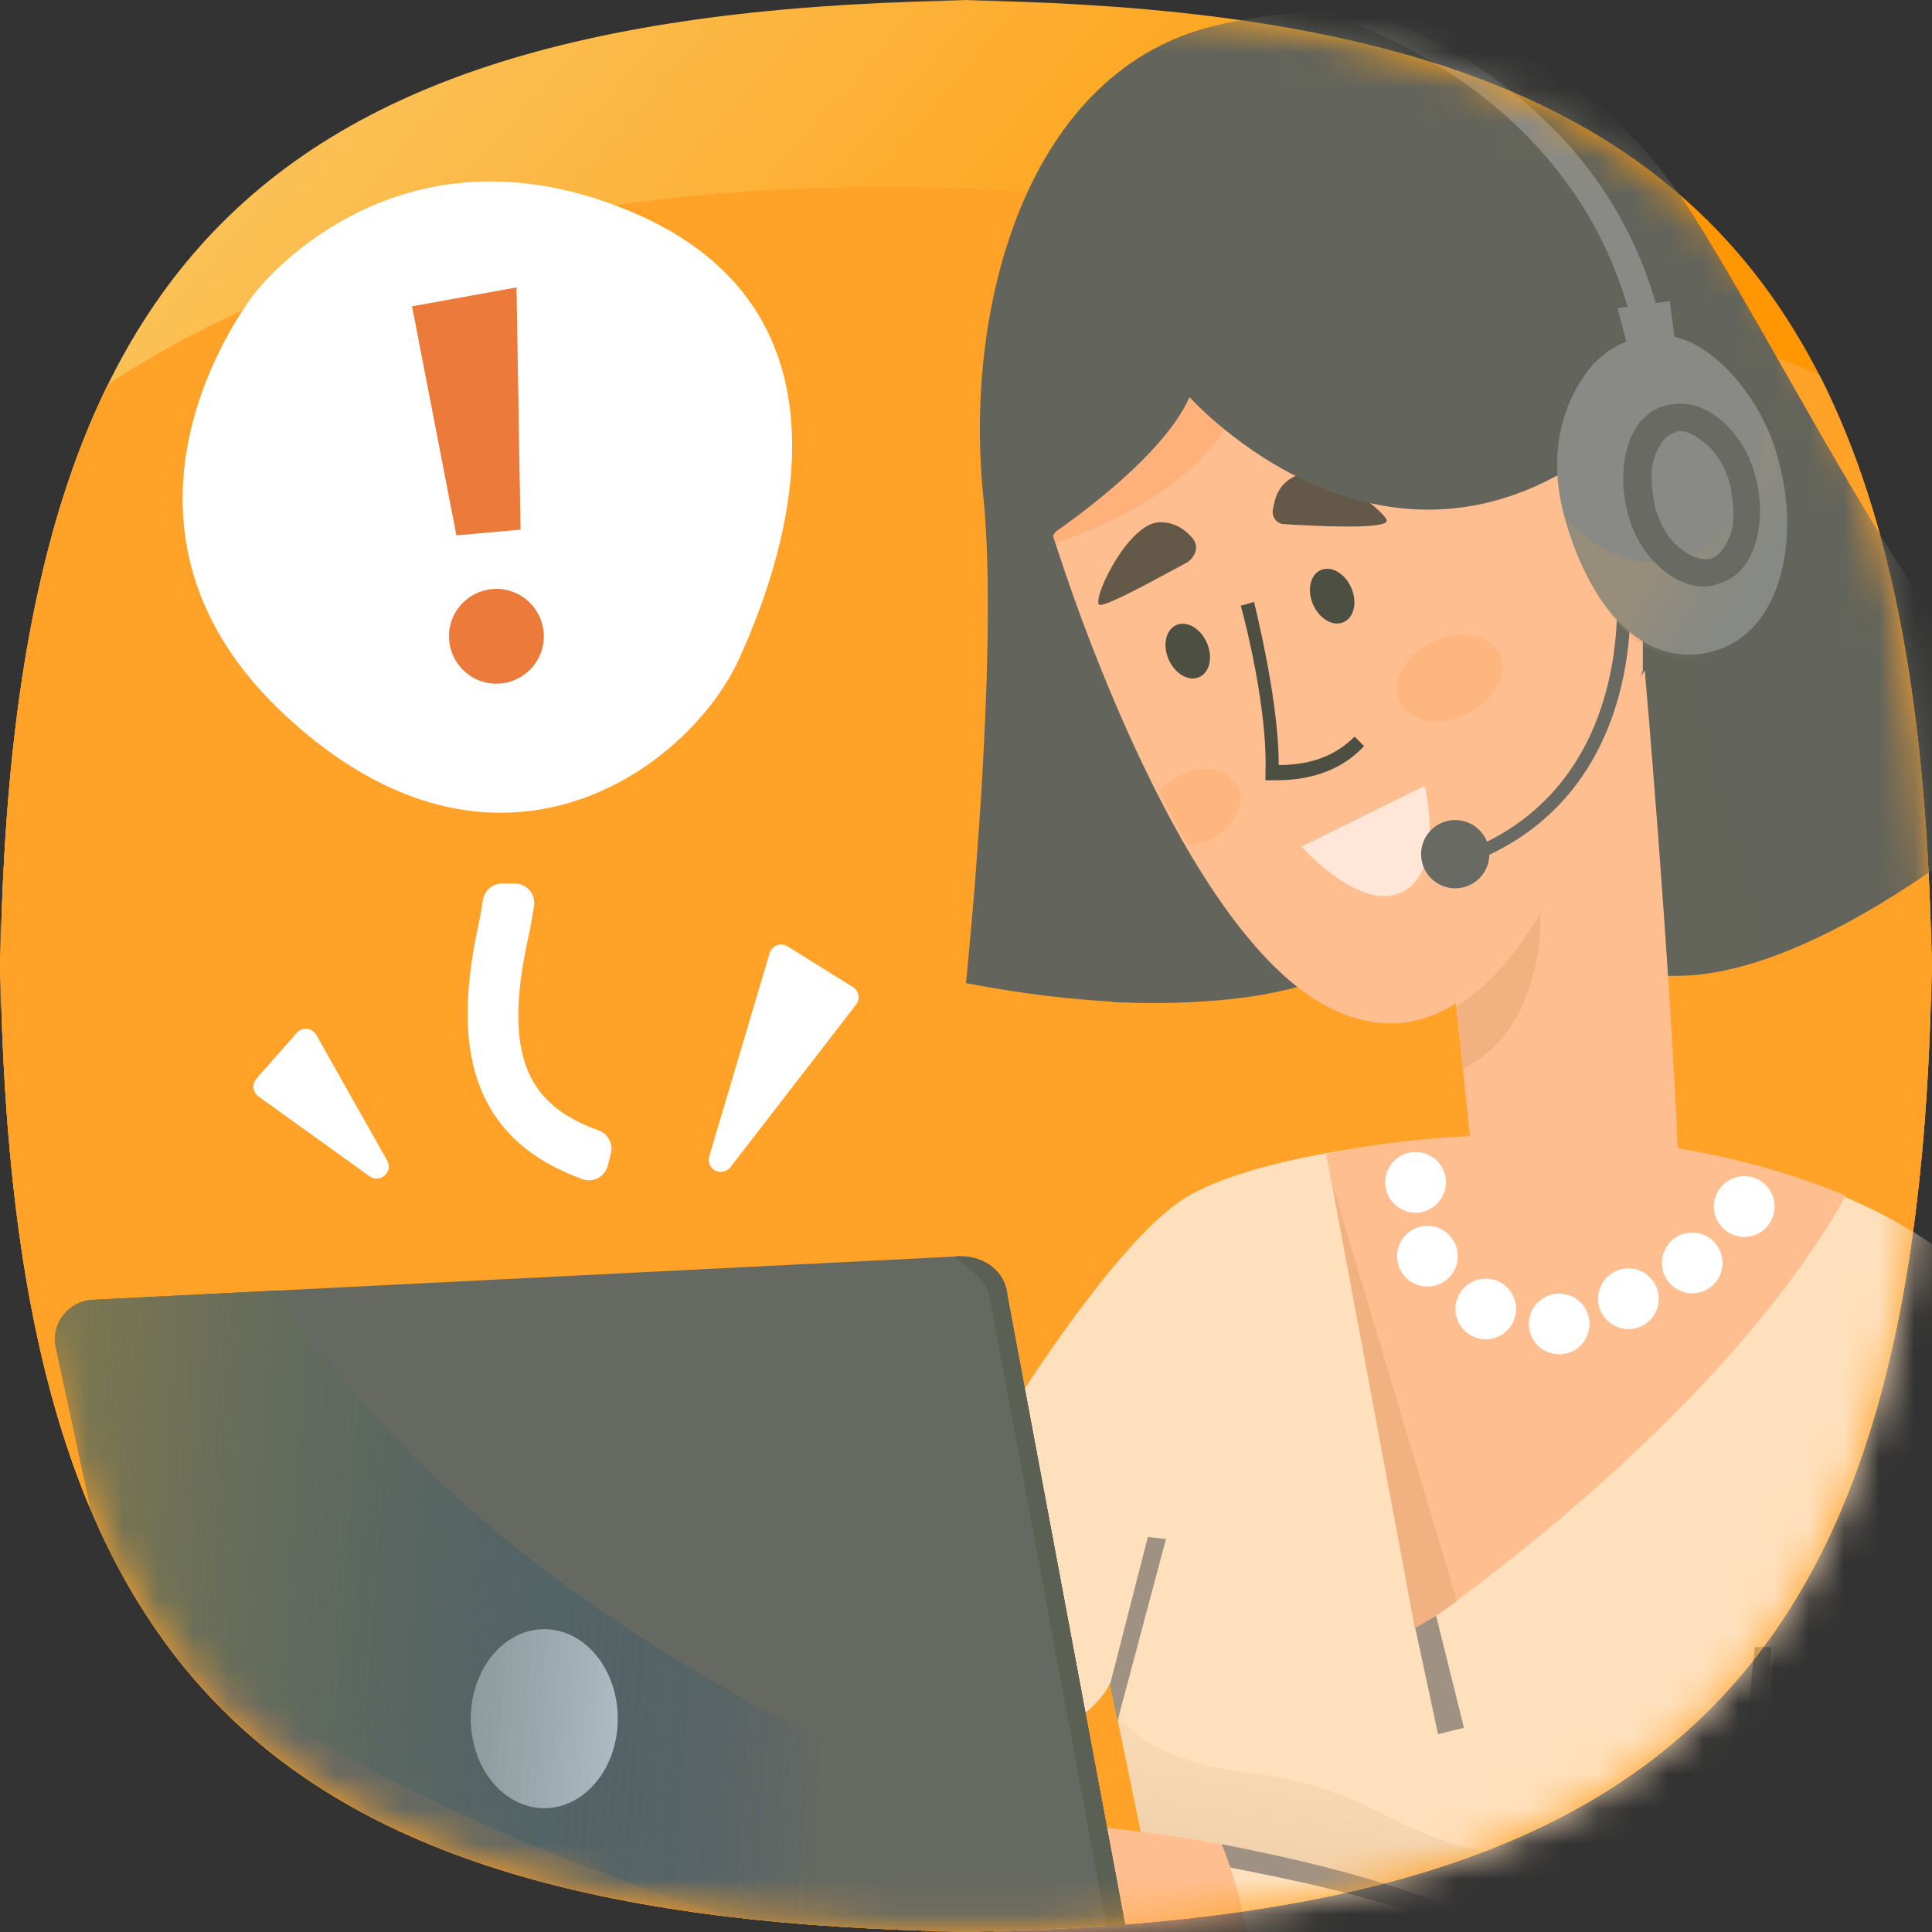 <svg width="55" height="55" viewBox="0 0 55 55" fill="none" xmlns="http://www.w3.org/2000/svg">
<rect x="0" y="0" width="55" height="55" fill="#333333" stroke="none"/>
<path d="M0 28.947C0 7.237 7.237 0 28.947 0H26.053C47.763 0 55 7.237 55 28.947V26.053C55 47.763 47.763 55 26.053 55H28.947C7.237 55 0 47.763 0 26.053V28.947Z" fill="url(#paint0_linear_267_2472)"/>
<path fill-rule="evenodd" clip-rule="evenodd" d="M3.075 10.943C1.053 15.051 0.121 20.48 0.011 27.5C0.004 27.025 0 26.542 0 26.053V28.947C0 28.458 0.004 27.975 0.011 27.5C0.326 47.611 7.389 54.673 27.5 54.989C27.025 54.996 26.542 55 26.053 55H28.947C28.458 55 27.975 54.996 27.5 54.989C47.611 54.673 54.673 47.611 54.989 27.5C54.996 27.975 55 28.458 55 28.947V26.053C55 26.542 54.996 27.025 54.989 27.5C54.876 20.32 53.904 14.803 51.784 10.663C51.575 10.574 51.363 10.487 51.15 10.4C37.067 4.714 16.063 2.427 3.075 10.943Z" fill="url(#paint1_linear_267_2472)"/>
<path fill-rule="evenodd" clip-rule="evenodd" d="M0.011 27.5C0.004 27.975 0 28.458 0 28.947V26.053C0 26.542 0.004 27.025 0.011 27.5ZM3.075 10.943C1.053 15.051 0.121 20.48 0.011 27.5C0.326 47.611 7.389 54.673 27.5 54.989C27.025 54.996 26.542 55 26.053 55H28.947C28.458 55 27.975 54.996 27.5 54.989C47.611 54.673 54.673 47.611 54.989 27.5C54.996 27.975 55 28.458 55 28.947V26.053C55 26.542 54.996 27.025 54.989 27.5C54.876 20.32 53.904 14.803 51.784 10.663C51.575 10.574 51.363 10.487 51.15 10.4C37.067 4.714 16.063 2.427 3.075 10.943Z" fill="url(#paint2_linear_267_2472)"/>
<mask id="mask0_267_2472" style="mask-type:alpha" maskUnits="userSpaceOnUse" x="0" y="0" width="55" height="55">
<path d="M0 28.947C0 7.237 7.237 0 28.947 0H26.053C47.763 0 55 7.237 55 28.947V26.053C55 47.763 47.763 55 26.053 55H28.947C7.237 55 0 47.763 0 26.053V28.947Z" fill="url(#paint3_linear_267_2472)"/>
</mask>
<g mask="url(#mask0_267_2472)">
<path fill-rule="evenodd" clip-rule="evenodd" d="M0.011 27.5C0.004 27.975 0 28.458 0 28.947V26.053C0 26.542 0.004 27.025 0.011 27.5Z" fill="url(#paint4_linear_267_2472)"/>
<path fill-rule="evenodd" clip-rule="evenodd" d="M0.011 27.5C0.004 27.975 0 28.458 0 28.947V26.053C0 26.542 0.004 27.025 0.011 27.5Z" fill="url(#paint5_linear_267_2472)"/>
<path d="M14.136 26.55C13.372 30.143 14.189 32.12 16.768 33.05L16.857 32.699C14.46 31.84 13.741 30.062 14.487 26.64C14.558 26.314 14.614 26.002 14.658 25.702L14.291 25.702C14.251 25.974 14.2 26.257 14.136 26.55Z" fill="white" stroke="white" stroke-width="1.1" stroke-linecap="round" stroke-linejoin="round"/>
<path d="M58.053 49.532C58.431 44.834 58.431 39.003 57.135 37.383C54.058 33.496 47.795 32.578 45.041 32.362C42.288 32.146 36.186 32.632 33.757 34.09C31.543 35.44 28.034 41.325 28.034 41.325C28.034 41.325 23.66 51.044 27.386 50.234C31.111 49.424 31.597 47.912 31.597 47.912L33.541 57.253C45.635 58.332 55.344 58.75 58.053 49.532Z" fill="#FFE0BC"/>
<path opacity="0.7" d="M49.361 55.255L50.009 47.803C50.009 47.803 48.119 53.203 43.53 52.879C41.802 52.771 40.344 52.177 39.373 51.637C38.239 51.043 37.051 50.665 35.809 50.503C31.49 50.017 31.652 48.127 31.652 48.127L32.569 52.501L43.26 56.928C45.528 56.55 47.525 56.01 49.361 55.255Z" fill="url(#paint6_linear_267_2472)"/>
<path d="M45.041 32.368C43.152 32.26 40.506 32.26 37.753 32.854L40.29 46.406C40.29 46.406 48.821 40.683 52.547 34.042C49.739 32.854 46.769 32.476 45.041 32.368Z" fill="#FFBE8F"/>
<path d="M49.59 55.191L49.091 55.363L49.955 46.886H50.433L49.59 55.191Z" fill="#A09283"/>
<path d="M28.088 56.496C34.945 57.846 40.56 57.684 45.203 56.604C39.318 52.069 28.682 51.853 28.682 51.853L28.088 56.496Z" fill="#FFE0BC"/>
<path opacity="0.4" d="M45.149 56.55C44.34 55.956 43.476 55.417 42.558 54.931C41.586 55.579 39.102 56.227 35.215 56.065C33.595 56.011 33.379 56.766 33.541 57.252C38.022 57.63 41.856 57.36 45.149 56.55Z" fill="url(#paint7_linear_267_2472)"/>
<path d="M44.67 56.699C41.809 54.539 38.062 53.754 34.715 53.106L34.783 52.501C38.13 53.149 42.45 54.229 45.311 56.497L44.67 56.699Z" fill="#A09283"/>
<path d="M28.682 51.859L28.088 56.502C30.787 57.042 33.271 57.312 35.593 57.42C35.755 55.369 35.215 53.587 34.783 52.507C31.327 51.859 28.682 51.859 28.682 51.859Z" fill="#FFBE8F"/>
<path d="M50.509 34.48C50.582 34.008 50.259 33.567 49.788 33.494C49.316 33.421 48.875 33.744 48.802 34.216C48.729 34.687 49.052 35.129 49.523 35.202C49.995 35.275 50.436 34.952 50.509 34.48Z" fill="white"/>
<path d="M49.027 36.085C49.1 35.614 48.777 35.172 48.306 35.099C47.834 35.026 47.393 35.349 47.32 35.821C47.247 36.292 47.57 36.734 48.041 36.807C48.513 36.88 48.954 36.557 49.027 36.085Z" fill="white"/>
<path d="M47.211 37.105C47.284 36.634 46.961 36.192 46.49 36.119C46.018 36.046 45.577 36.369 45.504 36.841C45.431 37.312 45.754 37.754 46.225 37.827C46.697 37.9 47.138 37.577 47.211 37.105Z" fill="white"/>
<path d="M45.24 37.822C45.313 37.351 44.99 36.91 44.519 36.837C44.047 36.764 43.606 37.087 43.533 37.558C43.46 38.03 43.783 38.471 44.254 38.544C44.726 38.617 45.167 38.294 45.24 37.822Z" fill="white"/>
<path d="M43.15 37.396C43.223 36.924 42.9 36.483 42.429 36.41C41.957 36.337 41.516 36.66 41.443 37.131C41.37 37.603 41.693 38.044 42.164 38.117C42.636 38.19 43.077 37.867 43.15 37.396Z" fill="white"/>
<path d="M41.152 33.791C41.225 33.319 40.902 32.878 40.43 32.805C39.959 32.732 39.517 33.055 39.444 33.527C39.371 33.998 39.694 34.44 40.166 34.513C40.637 34.586 41.079 34.262 41.152 33.791Z" fill="white"/>
<path d="M41.489 35.893C41.562 35.422 41.239 34.98 40.768 34.907C40.296 34.834 39.855 35.157 39.782 35.629C39.709 36.1 40.032 36.542 40.503 36.615C40.975 36.688 41.416 36.365 41.489 35.893Z" fill="white"/>
<path d="M37.435 27.934C37.435 27.934 34.249 29.284 27.5 27.988C27.5 27.988 28.472 18.594 27.986 14.058C27.446 8.605 29.282 1.964 34.627 0.722C39.972 -0.52 45.102 1.154 48.233 6.175C51.365 11.197 55.09 19.08 58.762 21.779C58.762 21.779 52.12 28.042 47.423 27.772L37.435 27.934Z" fill="#63645B"/>
<path opacity="0.8" d="M38.4 23.13L29.978 15.247C29.978 15.247 33.433 25.991 31.651 28.529C35.377 28.691 37.159 27.935 37.159 27.935H38.454L38.4 23.13Z" fill="#63645B"/>
<path opacity="0.7" d="M48.173 17.946L46.769 17.19L45.959 27.773H47.201C48.173 27.827 49.253 27.557 50.332 27.179L48.173 17.946Z" fill="#63645B"/>
<path d="M41.91 32.956L41.37 27.826L46.823 19.08C46.823 19.08 47.525 27.017 47.795 33.388L43.908 34.09L41.91 32.956Z" fill="#FFBE8F"/>
<path d="M29.978 15.247C29.978 15.247 33.433 26.639 37.968 28.745C41.748 30.526 43.962 25.721 44.934 23.939C45.851 22.158 46.769 19.08 46.769 19.08V11.197L33.487 10.117L29.978 15.247Z" fill="#FFBE8F"/>
<path d="M36.564 14.922C36.348 14.922 36.187 14.706 36.24 14.49C36.294 14.166 36.402 13.788 36.834 13.572C37.59 13.14 39.372 14.49 39.48 14.814C39.534 15.084 37.428 14.976 36.564 14.922Z" fill="#645948"/>
<path opacity="0.7" d="M41.478 28.637C42.45 28.043 43.259 27.017 43.853 25.991C43.853 25.991 44.015 29.284 41.64 30.418" fill="#EDAB7A"/>
<path opacity="0.7" d="M29.978 15.247C29.978 15.247 30.032 15.355 30.032 15.463C31.381 15.031 34.621 13.681 35.377 11.089C35.485 10.711 35.485 10.441 35.485 10.225L33.433 10.117L29.978 15.247Z" fill="#FFAC6F"/>
<path d="M29.653 15.408C29.653 15.408 33.001 13.248 33.865 11.305C33.865 11.305 39.588 17.73 46.013 12.384C52.438 7.039 35.755 5.636 35.755 5.636L29.383 11.035C29.383 11.035 28.735 15.354 29.653 15.408Z" fill="#63645B"/>
<path d="M46.667 10.228C45.425 2.399 37.614 0.33 37.506 0.33H38.773C38.881 0.33 46.224 2.435 47.466 10.102L46.667 10.228Z" fill="#898A85"/>
<path d="M36.349 22.212C36.349 22.212 36.295 22.212 36.241 22.212H36.025V21.995C36.079 20.646 35.701 18.648 35.323 17.244L35.701 17.136C36.025 18.486 36.403 20.376 36.403 21.779C37.321 21.779 38.023 21.51 38.562 20.97L38.832 21.24C38.239 21.887 37.375 22.212 36.349 22.212Z" fill="#4D4F43"/>
<path d="M34.137 19.277C34.438 19.146 34.536 18.707 34.357 18.297C34.178 17.888 33.789 17.662 33.488 17.794C33.188 17.925 33.089 18.364 33.269 18.774C33.448 19.183 33.837 19.409 34.137 19.277Z" fill="#4D4F43"/>
<path d="M38.248 17.713C38.549 17.581 38.647 17.142 38.468 16.733C38.289 16.323 37.9 16.097 37.599 16.229C37.299 16.36 37.2 16.799 37.38 17.209C37.559 17.619 37.948 17.844 38.248 17.713Z" fill="#4D4F43"/>
<path d="M33.811 16.002C34.027 15.84 34.135 15.57 33.973 15.354C33.811 15.138 33.487 14.868 33.055 14.868C32.191 14.814 31.165 16.866 31.273 17.19C31.273 17.406 33.001 16.434 33.811 16.002Z" fill="#645948"/>
<path opacity="0.5" d="M41.766 20.317C42.543 19.937 42.95 19.173 42.675 18.611C42.4 18.048 41.547 17.9 40.77 18.279C39.993 18.659 39.586 19.423 39.861 19.985C40.136 20.548 40.989 20.697 41.766 20.317Z" fill="#FFAC6F"/>
<path opacity="0.5" d="M33.541 22.104C33.325 22.212 33.109 22.373 33.001 22.535C33.271 23.075 33.541 23.561 33.811 24.047C34.027 24.047 34.243 23.993 34.459 23.885C35.161 23.561 35.485 22.859 35.215 22.373C34.945 21.888 34.189 21.726 33.541 22.104Z" fill="#FFAC6F"/>
<path d="M31.812 48.995L31.597 47.966L32.677 43.755L33.193 43.812L31.812 48.995Z" fill="#A09283"/>
<path d="M37.05 24.101L40.56 22.373C40.56 22.373 41.154 24.802 39.912 25.396C38.724 25.99 37.05 24.101 37.05 24.101Z" fill="#FFE6D7"/>
<path opacity="0.7" d="M41.478 45.59L37.914 33.658L40.29 46.4L41.478 45.59Z" fill="#EDAB7A"/>
<path d="M41.481 25.287C42.017 25.257 42.427 24.799 42.397 24.263C42.367 23.727 41.909 23.316 41.373 23.346C40.837 23.376 40.427 23.835 40.457 24.371C40.486 24.907 40.945 25.317 41.481 25.287Z" fill="#686A63"/>
<path d="M42.072 24.479L41.91 24.155C46.553 22.211 46.014 16.812 46.014 16.758L46.392 16.704C46.392 16.758 46.985 22.427 42.072 24.479Z" fill="#686A63"/>
<path d="M48.394 9.887C47.368 9.239 46.018 9.563 45.263 10.481C44.615 11.291 43.967 12.749 44.561 14.8C45.37 17.608 46.99 19.066 48.826 18.526C50.77 17.932 51.202 15.286 50.662 13.235C50.392 11.993 49.528 10.589 48.394 9.887Z" fill="#898A85"/>
<path opacity="0.2" d="M50.684 13.328C50.576 12.95 50.414 12.518 50.252 12.14C50.144 13.814 49.442 15.38 47.93 15.866C46.688 16.244 45.501 15.812 44.583 14.732C44.583 14.786 44.637 14.894 44.637 14.948C45.447 17.756 47.066 19.213 48.902 18.674C50.792 18.026 51.17 15.326 50.684 13.328Z" fill="url(#paint8_linear_267_2472)"/>
<path d="M48.479 16.488C48.155 16.488 47.777 16.326 47.453 16.056C47.022 15.678 46.697 15.192 46.535 14.544C46.374 13.896 46.374 13.302 46.535 12.762C46.697 12.222 47.022 11.844 47.507 11.736C47.939 11.629 48.425 11.736 48.857 12.114C49.289 12.492 49.613 12.978 49.775 13.626C49.937 14.22 49.937 14.868 49.775 15.408C49.613 15.948 49.289 16.326 48.803 16.434C48.695 16.488 48.587 16.488 48.479 16.488ZM47.831 12.06C47.777 12.06 47.669 12.06 47.615 12.114C47.291 12.222 47.075 12.492 46.913 12.924C46.752 13.356 46.806 13.896 46.913 14.49C47.075 15.03 47.345 15.516 47.723 15.786C48.047 16.056 48.425 16.164 48.749 16.11C49.073 16.002 49.289 15.732 49.451 15.3C49.613 14.868 49.559 14.328 49.451 13.734C49.289 13.194 49.019 12.708 48.641 12.438C48.317 12.168 48.047 12.06 47.831 12.06Z" fill="#686A63" stroke="#686A63" stroke-width="0.412"/>
<path d="M46.397 10.101L46.045 8.77L47.533 8.571L47.729 10.02" fill="#898A85"/>
<path fill-rule="evenodd" clip-rule="evenodd" d="M2.603 37.005L27.332 35.764C28.034 35.764 28.628 36.196 28.682 36.898L32.028 54.785C30.598 54.897 29.09 54.964 27.5 54.989C13.812 54.774 6.169 51.434 2.583 42.982L1.577 38.301C1.469 37.653 1.955 37.059 2.603 37.005ZM27.5 54.989C27.025 54.996 26.542 55 26.053 55H28.947C28.458 55 27.975 54.996 27.5 54.989Z" fill="#666962"/>
<path fill-rule="evenodd" clip-rule="evenodd" d="M27.159 35.772C27.396 35.961 27.74 36.235 27.836 36.322C27.986 36.458 28.142 36.699 28.196 37.028L31.5 54.824C31.677 54.811 31.853 54.798 32.028 54.785L28.682 36.898C28.628 36.196 28.034 35.764 27.332 35.764L27.159 35.772Z" fill="#5B6055"/>
<path fill-rule="evenodd" clip-rule="evenodd" d="M27.5 54.989C27.025 54.996 26.542 55 26.053 55H28.947C28.458 55 27.975 54.996 27.5 54.989ZM27.332 35.764L27.159 35.772C27.396 35.961 27.74 36.235 27.836 36.322C27.986 36.458 28.142 36.699 28.196 37.028L31.5 54.824C31.677 54.811 31.853 54.798 32.028 54.785L28.682 36.898C28.628 36.196 28.034 35.764 27.332 35.764Z" fill="#5B6055"/>
<path d="M40.938 49.369L40.29 46.346L40.883 45.997L41.676 49.187L40.938 49.369Z" fill="#A09283"/>
<path d="M10.722 33.207L8.705 29.632L7.558 30.933L10.722 33.207Z" fill="white" stroke="white" stroke-width="0.688" stroke-linecap="round" stroke-linejoin="round"/>
<ellipse cx="15.495" cy="48.927" rx="2.092" ry="2.548" fill="white"/>
<path fill-rule="evenodd" clip-rule="evenodd" d="M32.014 54.786L31.652 52.879C16.698 47.913 10.165 40.409 7.95 36.737L2.603 37.005C1.955 37.059 1.469 37.653 1.577 38.301L2.583 42.982L2.609 43.041C3.167 44.347 3.823 45.529 4.583 46.597C8.303 49.463 13.503 52.236 20.691 54.553L20.718 54.562C22.793 54.812 25.049 54.95 27.5 54.989C27.025 54.996 26.542 55 26.053 55H28.947C28.458 55 27.975 54.996 27.5 54.989C29.084 54.964 30.588 54.897 32.014 54.786Z" fill="url(#paint9_linear_267_2472)"/>
<path fill-rule="evenodd" clip-rule="evenodd" d="M32.014 54.786L31.652 52.879C16.698 47.913 10.165 40.409 7.95 36.737L7.949 36.735L2.658 37.005C2.01 37.059 1.524 37.653 1.632 38.301L2.609 43.041C3.167 44.347 3.823 45.529 4.583 46.597C8.303 49.463 13.503 52.236 20.691 54.553L20.718 54.562C22.793 54.812 25.049 54.95 27.5 54.989C27.025 54.996 26.542 55 26.053 55H28.947C28.458 55 27.975 54.996 27.5 54.989C29.084 54.964 30.588 54.897 32.014 54.786Z" fill="url(#paint10_linear_267_2472)"/>
<path d="M20.52 33.017L22.239 27.233L24.098 28.39L20.52 33.017Z" fill="white" stroke="white" stroke-width="0.688" stroke-linecap="round" stroke-linejoin="round"/>
<path d="M7.256 8.343C7.256 8.343 2.09 14.777 8.131 20.375C14.172 25.974 19.652 21.825 21.039 18.757C22.418 15.742 24.708 8.824 17.923 6.008C11.138 3.191 7.256 8.343 7.256 8.343Z" fill="white"/>
<path d="M15.42 18.515C15.642 17.804 15.244 17.047 14.533 16.825C13.821 16.603 13.064 17.001 12.842 17.712C12.621 18.424 13.018 19.181 13.73 19.402C14.441 19.624 15.198 19.227 15.42 18.515Z" fill="#EC7A3A"/>
<path d="M12.993 15.241L14.819 15.078L14.704 8.182L11.73 8.72L12.993 15.241Z" fill="#EC7A3A"/>
</g>
<defs>
<linearGradient id="paint0_linear_267_2472" x1="-14.527" y1="-31.583" x2="48.786" y2="23.484" gradientUnits="userSpaceOnUse">
<stop offset="0.266" stop-color="#F9DB88"/>
<stop offset="0.844" stop-color="#FF9602"/>
</linearGradient>
<linearGradient id="paint1_linear_267_2472" x1="-30.217" y1="-30.534" x2="41.869" y2="50.57" gradientUnits="userSpaceOnUse">
<stop stop-color="#FFA227"/>
<stop offset="1" stop-color="#FFA227"/>
</linearGradient>
<linearGradient id="paint2_linear_267_2472" x1="-30.217" y1="-30.534" x2="41.869" y2="50.57" gradientUnits="userSpaceOnUse">
<stop stop-color="#FFA227"/>
<stop offset="1" stop-color="#FFA227"/>
</linearGradient>
<linearGradient id="paint3_linear_267_2472" x1="-14.527" y1="-31.583" x2="48.786" y2="23.484" gradientUnits="userSpaceOnUse">
<stop offset="0.266" stop-color="#F9DB88"/>
<stop offset="0.844" stop-color="#FF9602"/>
</linearGradient>
<linearGradient id="paint4_linear_267_2472" x1="-30.217" y1="-30.534" x2="41.869" y2="50.57" gradientUnits="userSpaceOnUse">
<stop stop-color="#FFA227"/>
<stop offset="1" stop-color="#FFA227"/>
</linearGradient>
<linearGradient id="paint5_linear_267_2472" x1="-30.217" y1="-30.534" x2="41.869" y2="50.57" gradientUnits="userSpaceOnUse">
<stop stop-color="#FFA227"/>
<stop offset="1" stop-color="#FFA227"/>
</linearGradient>
<linearGradient id="paint6_linear_267_2472" x1="39.607" y1="57.325" x2="41.134" y2="47.959" gradientUnits="userSpaceOnUse">
<stop offset="0.023" stop-color="#E2C099"/>
<stop offset="1" stop-color="#FFE0BC"/>
</linearGradient>
<linearGradient id="paint7_linear_267_2472" x1="40.046" y1="58.697" x2="38.673" y2="55.098" gradientUnits="userSpaceOnUse">
<stop offset="0.023" stop-color="#9DD5FC"/>
<stop offset="1" stop-color="#9DD5FC" stop-opacity="0"/>
</linearGradient>
<linearGradient id="paint8_linear_267_2472" x1="47.995" y1="14.927" x2="51.367" y2="17.038" gradientUnits="userSpaceOnUse">
<stop stop-color="#CD9D57"/>
<stop offset="1" stop-color="#336991" stop-opacity="0"/>
</linearGradient>
<linearGradient id="paint9_linear_267_2472" x1="-2.092" y1="44.61" x2="23.925" y2="46.439" gradientUnits="userSpaceOnUse">
<stop stop-color="#8B7D49"/>
<stop offset="1" stop-color="#225078" stop-opacity="0"/>
<stop offset="1" stop-color="#666961" stop-opacity="0"/>
</linearGradient>
<linearGradient id="paint10_linear_267_2472" x1="-2.092" y1="44.61" x2="23.925" y2="46.439" gradientUnits="userSpaceOnUse">
<stop stop-color="#8B7D49"/>
<stop offset="1" stop-color="#225078" stop-opacity="0"/>
<stop offset="1" stop-color="#666961" stop-opacity="0"/>
</linearGradient>
</defs>
</svg>
